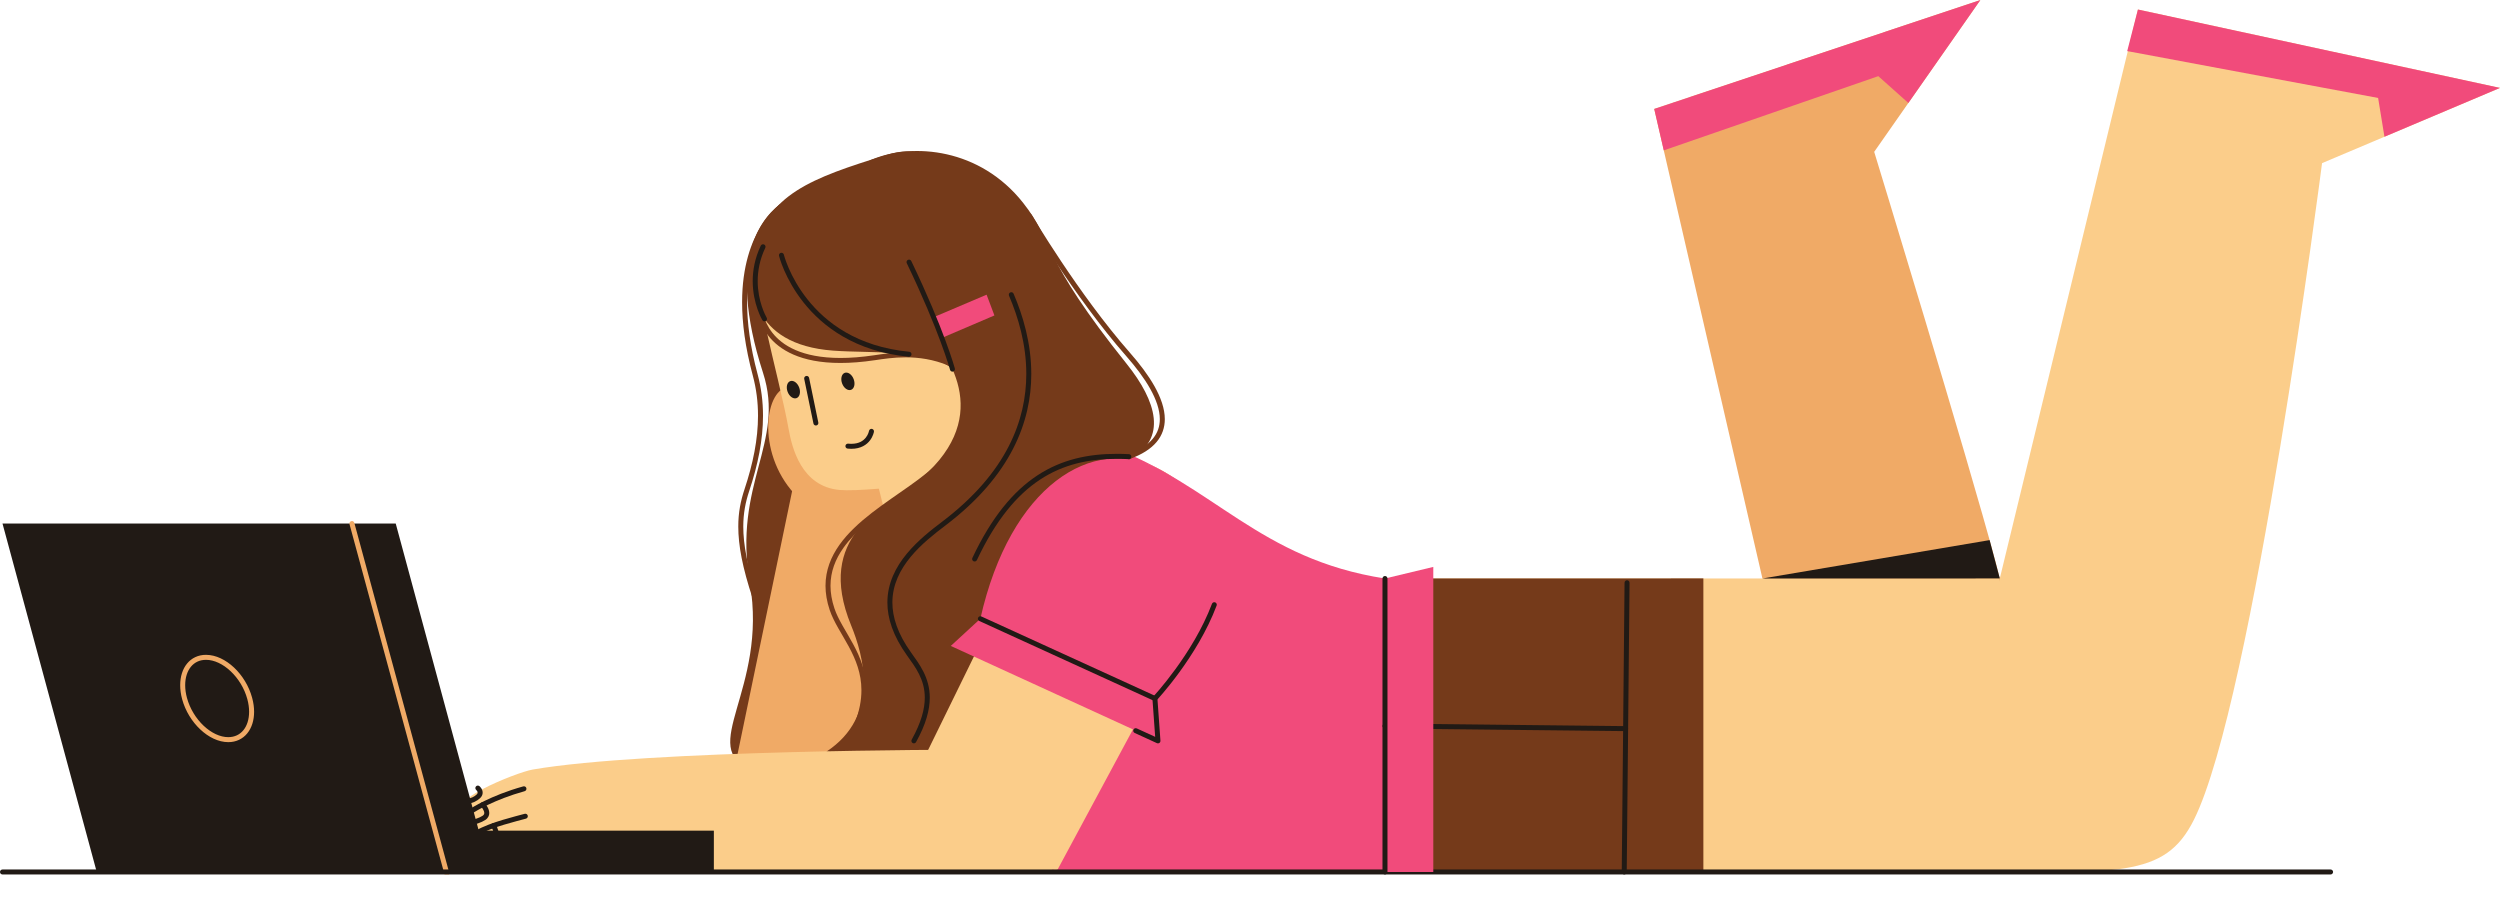 <?xml version="1.0" encoding="UTF-8"?><svg xmlns="http://www.w3.org/2000/svg" xmlns:xlink="http://www.w3.org/1999/xlink" height="183.2" preserveAspectRatio="xMidYMid meet" version="1.0" viewBox="0.0 0.0 500.5 183.2" width="500.5" zoomAndPan="magnify"><defs><clipPath id="a"><path d="M 391 1 L 500.5 1 L 500.5 175 L 391 175 Z M 391 1"/></clipPath><clipPath id="b"><path d="M 69 104 L 90 104 L 90 175.07 L 69 175.07 Z M 69 104"/></clipPath><clipPath id="c"><path d="M 324 116 L 327 116 L 327 175.07 L 324 175.07 Z M 324 116"/></clipPath><clipPath id="d"><path d="M 425 1 L 500.5 1 L 500.5 28 L 425 28 Z M 425 1"/></clipPath><clipPath id="e"><path d="M 0 174 L 468 174 L 468 175.07 L 0 175.07 Z M 0 174"/></clipPath><clipPath id="f"><path d="M 276 115 L 278 115 L 278 175.07 L 276 175.07 Z M 276 115"/></clipPath></defs><g><g id="change1_1"><path d="M 156.977 40.328 C 152.758 43.074 145.176 51.191 152.758 74.637 C 157.297 88.672 146.672 96.789 150.121 116.746 C 153.801 138.023 139.34 150.094 150.508 153.914 C 190.562 167.617 191.504 55.969 191.504 55.969 C 191.504 55.969 164.914 35.156 156.977 40.328" fill="#753a1a"/></g><g id="change2_2"><path d="M 158.617 98.152 L 142.703 174.859 L 176.105 174.859 L 186.609 96.711 L 158.617 98.152" fill="#f0aa66"/></g><g id="change2_3"><path d="M 156.445 78.008 C 152.32 80.953 152.125 94.727 162.418 101.777 C 166.559 104.617 183.453 111.699 181.984 97.25 C 181.254 90.027 174.738 64.953 156.445 78.008" fill="#f0aa66"/></g><g id="change3_2"><path d="M 199.449 69.422 L 206.816 98.242 L 180.645 116.746 L 173.863 89.414 L 199.449 69.422" fill="#fbcd8a"/></g><g id="change2_4"><path d="M 396.465 0.004 L 331.176 21.812 L 363.156 160.582 C 363.156 160.582 418.395 183.172 399.527 112.547 C 394 91.855 375.215 30.398 375.215 30.398 L 396.465 0.004" fill="#f0aa66"/></g><g id="change3_3"><path d="M 277.273 115.816 L 400.145 115.801 C 400.145 115.801 425.867 174.57 391.695 174.859 C 379.027 174.969 341.016 174.57 341.016 174.57 L 277.273 115.816" fill="#fbcd8a"/></g><g clip-path="url(#a)" id="change3_1"><path d="M 400.359 115.801 L 428.012 1.906 L 500.5 17.598 L 464.875 32.66 C 464.875 32.66 451.066 140.398 439.23 164.102 C 433.309 175.969 424.168 174.57 391.695 174.859 L 400.359 115.801" fill="#fbcd8a"/></g><g id="change4_1"><path d="M 222.141 89.352 C 243.102 97.141 252.043 111.922 277.273 115.816 L 277.273 174.57 C 277.273 174.57 225.316 174.566 203.562 174.566 C 187.469 174.566 170.367 167.68 180.645 116.746 C 183.102 104.562 197.023 80.016 222.141 89.352" fill="#f14b7b"/></g><g id="change1_2"><path d="M 277.273 115.816 L 341.016 115.801 L 341.016 174.57 L 277.273 174.57 L 277.273 115.816" fill="#753a1a"/></g><g id="change3_4"><path d="M 171.891 38.949 C 160.77 39.492 149.676 48.84 153.543 66.594 C 154.586 71.391 157.008 80.918 157.855 85.758 C 158.551 89.699 160.445 97.391 168.078 98.09 C 171.223 98.379 179.57 97.586 186.609 96.711 L 199.449 69.422 C 199.449 69.422 194.688 37.836 171.891 38.949" fill="#fbcd8a"/></g><g id="change1_3"><path d="M 226.27 91.879 C 233.676 87.852 231.637 80.426 225.562 72.848 C 208.258 51.266 211.082 48.508 204.812 40.586 C 196.172 29.672 182.836 28.562 174.691 31.883 C 166.629 35.172 167.176 45.922 185.078 65.652 C 190.328 71.445 199.273 84.137 183.094 96.863 C 176.992 101.664 163.035 107.27 170.398 125.211 C 172.844 131.168 176.312 143.316 165.445 150.48 L 199.133 154.727 L 226.27 91.879" fill="#753a1a"/></g><g id="change5_4"><path d="M 161.004 75.859 L 162.852 84.789 C 162.906 85.059 163.172 85.23 163.441 85.176 C 163.711 85.121 163.887 84.855 163.828 84.586 L 161.984 75.656 C 161.93 75.387 161.664 75.211 161.395 75.27 C 161.121 75.324 160.949 75.59 161.004 75.859" fill="#211a15"/></g><g id="change5_5"><path d="M 170.906 75.91 C 171.258 76.852 171.027 77.805 170.387 78.043 C 169.746 78.281 168.945 77.715 168.594 76.777 C 168.242 75.84 168.477 74.883 169.113 74.645 C 169.754 74.406 170.559 74.973 170.906 75.91" fill="#211a15"/></g><g id="change5_6"><path d="M 159.992 77.57 C 160.344 78.508 160.109 79.465 159.473 79.703 C 158.832 79.941 158.031 79.375 157.68 78.438 C 157.328 77.5 157.562 76.543 158.199 76.305 C 158.84 76.066 159.641 76.633 159.992 77.57" fill="#211a15"/></g><g id="change5_7"><path d="M 173.977 86.273 L 174.008 86.277 L 173.977 86.273 L 174.008 86.277 L 173.977 86.273 C 173.969 86.312 173.836 86.988 173.336 87.609 C 172.832 88.234 172.012 88.844 170.43 88.852 C 170.23 88.852 170.023 88.84 169.801 88.82 C 169.523 88.793 169.281 88.992 169.254 89.27 C 169.227 89.543 169.426 89.789 169.703 89.812 C 169.953 89.84 170.199 89.852 170.43 89.852 C 172.352 89.859 173.547 89.008 174.18 88.152 C 174.82 87.301 174.953 86.48 174.965 86.434 C 175.008 86.16 174.82 85.902 174.551 85.859 C 174.277 85.816 174.02 86 173.977 86.273" fill="#211a15"/></g><g id="change3_5"><path d="M 192.465 150.094 C 192.465 150.094 129.609 150.094 106.656 154.062 C 103.227 154.652 87.512 161.09 94.438 162.324 C 94.438 162.324 89.992 166.113 95.531 166.695 C 95.531 166.695 92.262 174.355 100.352 174.355 C 105.84 174.355 198.73 175.336 211.082 174.566 L 192.465 150.094" fill="#fbcd8a"/></g><g id="change5_8"><path d="M 94.715 162.742 L 94.754 162.715 C 95.176 162.445 98.945 160.086 105.027 158.398 C 105.297 158.324 105.449 158.047 105.379 157.781 C 105.305 157.516 105.027 157.359 104.762 157.434 C 98.133 159.273 94.191 161.887 94.16 161.906 C 93.93 162.059 93.867 162.371 94.02 162.602 C 94.172 162.832 94.484 162.895 94.715 162.742" fill="#211a15"/></g><g id="change5_9"><path d="M 95.777 167.133 C 97.172 166.344 99.086 165.656 100.879 165.113 C 102.672 164.566 104.344 164.156 105.305 163.891 C 105.57 163.816 105.727 163.539 105.652 163.273 C 105.578 163.008 105.301 162.852 105.035 162.926 C 104.102 163.188 102.41 163.602 100.586 164.156 C 98.762 164.711 96.801 165.406 95.285 166.262 C 95.043 166.398 94.961 166.703 95.094 166.941 C 95.23 167.184 95.535 167.27 95.777 167.133" fill="#211a15"/></g><g id="change5_10"><path d="M 95.34 158.148 L 95.449 158.02 L 95.336 158.148 L 95.34 158.148 L 95.449 158.02 L 95.336 158.148 C 95.34 158.152 95.43 158.234 95.504 158.348 C 95.582 158.461 95.633 158.594 95.629 158.691 C 95.625 158.785 95.613 158.883 95.426 159.062 C 94.969 159.492 94.266 159.852 93.668 159.844 C 93.426 159.844 93.199 159.793 92.984 159.68 C 92.738 159.551 92.438 159.641 92.309 159.887 C 92.18 160.129 92.273 160.434 92.516 160.562 C 92.887 160.758 93.285 160.844 93.668 160.844 C 94.629 160.836 95.496 160.352 96.105 159.797 C 96.461 159.473 96.637 159.062 96.629 158.691 C 96.629 158.281 96.457 157.965 96.309 157.75 C 96.156 157.535 96.016 157.414 95.992 157.395 C 95.785 157.215 95.469 157.234 95.289 157.441 C 95.105 157.652 95.129 157.969 95.34 158.148" fill="#211a15"/></g><g id="change5_11"><path d="M 96.273 161.438 L 96.277 161.441 C 96.305 161.477 96.492 161.676 96.656 161.941 C 96.824 162.203 96.957 162.531 96.953 162.762 C 96.953 162.867 96.93 162.953 96.887 163.039 C 96.84 163.125 96.762 163.219 96.609 163.32 C 96.043 163.711 94.707 164.207 93.793 164.195 C 93.48 164.195 93.227 164.141 93.074 164.055 C 92.832 163.922 92.531 164.008 92.395 164.25 C 92.262 164.492 92.352 164.797 92.594 164.93 C 92.961 165.129 93.375 165.195 93.793 165.195 C 95.02 165.184 96.387 164.66 97.164 164.152 C 97.703 163.809 97.965 163.254 97.953 162.762 C 97.945 162.18 97.688 161.699 97.461 161.344 C 97.227 160.984 97.004 160.758 96.988 160.742 C 96.797 160.543 96.48 160.539 96.281 160.73 C 96.082 160.926 96.078 161.242 96.273 161.438" fill="#211a15"/></g><g id="change5_12"><path d="M 98.359 165.539 L 98.379 165.566 C 98.422 165.645 98.551 165.871 98.66 166.148 C 98.77 166.426 98.859 166.754 98.855 167.012 C 98.855 167.199 98.816 167.336 98.742 167.434 C 98.668 167.531 98.547 167.633 98.25 167.707 C 97.824 167.805 97.109 167.941 96.453 167.941 C 96.086 167.941 95.738 167.898 95.484 167.805 C 95.227 167.707 95.078 167.586 94.988 167.41 C 94.863 167.164 94.562 167.062 94.316 167.188 C 94.07 167.312 93.973 167.613 94.098 167.859 C 94.324 168.309 94.723 168.594 95.141 168.742 C 95.559 168.895 96.008 168.941 96.453 168.941 C 97.242 168.941 98.012 168.789 98.477 168.68 C 98.941 168.57 99.316 168.344 99.547 168.027 C 99.781 167.711 99.859 167.344 99.855 167.012 C 99.855 166.484 99.688 166.004 99.531 165.637 C 99.371 165.27 99.219 165.023 99.207 165.008 C 99.062 164.773 98.754 164.703 98.52 164.852 C 98.285 164.996 98.215 165.305 98.359 165.539" fill="#211a15"/></g><g id="change5_13"><path d="M 91.098 166.297 L 142.914 166.297 L 142.914 174.859 L 91.098 174.859 L 91.098 166.297" fill="#211a15"/></g><g id="change5_14"><path d="M 0.5 104.812 L 79.223 104.812 L 98.164 174.859 L 19.445 174.859 L 0.5 104.812" fill="#211a15"/></g><g id="change2_5"><path d="M 36.945 139.836 L 36.461 139.969 C 37.105 142.34 38.438 144.473 40.09 146.027 C 41.742 147.582 43.723 148.574 45.703 148.578 C 47.27 148.582 48.602 147.922 49.496 146.824 C 50.395 145.727 50.871 144.215 50.871 142.504 C 50.871 141.617 50.746 140.68 50.48 139.707 C 49.84 137.336 48.508 135.203 46.855 133.645 C 45.203 132.094 43.219 131.102 41.242 131.098 C 39.672 131.09 38.34 131.75 37.445 132.852 C 36.547 133.949 36.074 135.461 36.074 137.172 C 36.074 138.055 36.199 138.996 36.461 139.969 L 36.945 139.836 L 37.426 139.707 C 37.184 138.812 37.074 137.961 37.074 137.172 C 37.074 135.641 37.5 134.363 38.219 133.484 C 38.945 132.605 39.945 132.102 41.242 132.098 C 42.871 132.094 44.652 132.945 46.168 134.375 C 47.688 135.801 48.93 137.789 49.516 139.969 C 49.758 140.859 49.871 141.715 49.871 142.504 C 49.871 144.031 49.445 145.312 48.723 146.191 C 48 147.066 46.996 147.574 45.703 147.578 C 44.074 147.582 42.293 146.73 40.777 145.301 C 39.258 143.875 38.016 141.887 37.426 139.707 L 36.945 139.836" fill="#f0aa66"/></g><g clip-path="url(#b)" id="change2_1"><path d="M 89.938 174.73 L 70.938 104.684 C 70.863 104.414 70.59 104.258 70.324 104.332 C 70.055 104.402 69.898 104.676 69.973 104.941 L 88.973 174.992 C 89.043 175.258 89.32 175.418 89.586 175.344 C 89.852 175.273 90.008 174.996 89.938 174.73" fill="#f0aa66"/></g><g id="change3_6"><path d="M 208.66 103.504 L 184.43 152.961 C 184.43 152.961 208.523 175.949 211.742 174.062 L 241.898 117.98 C 247.695 98 222.914 79.637 208.66 103.504" fill="#fbcd8a"/></g><g clip-path="url(#c)" id="change5_1"><path d="M 325.234 116.66 L 324.672 174.566 C 324.668 174.844 324.891 175.066 325.168 175.07 C 325.441 175.074 325.668 174.852 325.672 174.574 L 326.234 116.672 C 326.238 116.395 326.016 116.168 325.738 116.164 C 325.465 116.164 325.238 116.383 325.234 116.66" fill="#211a15"/></g><g clip-path="url(#d)" id="change4_7"><path d="M 428.012 1.906 L 425.867 10.23 L 476.098 19.613 L 477.367 27.379 L 500.5 17.598 L 428.012 1.906" fill="#f14b7b"/></g><g id="change4_2"><path d="M 333.09 30.105 L 376.035 15.246 L 382.051 20.617 L 396.465 0.004 L 331.176 21.812 L 333.09 30.105" fill="#f14b7b"/></g><g id="change4_3"><path d="M 231.824 93.785 C 218.777 87.059 202.281 97.141 196.266 123.871 L 231.211 139.836 C 231.211 139.836 258.926 107.77 231.824 93.785" fill="#f14b7b"/></g><g id="change4_4"><path d="M 196.266 123.871 L 190.344 129.316 L 231.824 148.32 L 231.211 139.836 L 196.266 123.871" fill="#f14b7b"/></g><g id="change5_15"><path d="M 196.059 124.324 L 231.004 140.293 C 231.258 140.406 231.551 140.297 231.668 140.047 C 231.781 139.793 231.672 139.496 231.422 139.383 L 196.473 123.414 C 196.223 123.301 195.926 123.41 195.812 123.664 C 195.695 123.914 195.809 124.211 196.059 124.324" fill="#211a15"/></g><g id="change5_16"><path d="M 227.164 146.738 L 231.613 148.777 C 231.777 148.852 231.965 148.836 232.109 148.734 C 232.254 148.633 232.336 148.465 232.32 148.285 L 231.711 139.801 L 231.211 139.836 L 231.578 140.18 C 231.598 140.152 239.68 131.551 243.57 121.234 C 243.668 120.977 243.535 120.688 243.277 120.594 C 243.02 120.492 242.73 120.625 242.633 120.883 C 240.738 125.918 237.789 130.582 235.312 133.977 C 234.074 135.676 232.957 137.059 232.148 138.016 C 231.742 138.492 231.418 138.863 231.191 139.113 C 230.969 139.367 230.848 139.492 230.848 139.496 C 230.754 139.598 230.703 139.734 230.715 139.875 L 231.266 147.516 L 227.578 145.828 C 227.328 145.715 227.031 145.824 226.918 146.074 C 226.801 146.324 226.91 146.621 227.164 146.738" fill="#211a15"/></g><g id="change1_4"><path d="M 150.973 50.617 C 149.59 57.266 150.328 68.969 166.785 70.195 C 174.469 70.773 186.332 69.832 190.68 73.902 C 190.68 73.902 200.656 23.871 177.527 31 C 162.418 35.656 153.406 38.922 150.973 50.617" fill="#753a1a"/></g><g id="change4_5"><path d="M 188.316 67.754 L 186.793 63.555 L 197.516 58.996 L 199.082 63.152 L 188.316 67.754" fill="#f14b7b"/></g><g id="change5_17"><path d="M 183.395 148.566 C 185.383 145 186.141 142.109 186.141 139.676 C 186.141 135.641 184.055 132.961 182.395 130.633 C 179.688 126.848 178.656 123.535 178.656 120.621 C 178.656 117.055 180.207 114.039 182.32 111.477 C 184.438 108.918 187.105 106.844 189.262 105.211 C 202.461 95.219 206.473 84.336 206.465 74.859 C 206.461 68.711 204.789 63.16 202.922 58.801 C 202.812 58.547 202.52 58.43 202.266 58.535 C 202.012 58.645 201.895 58.941 202 59.191 C 203.836 63.473 205.465 68.891 205.465 74.859 C 205.453 84.047 201.648 94.555 188.656 104.414 C 186.492 106.055 183.758 108.172 181.551 110.84 C 179.344 113.504 177.652 116.754 177.656 120.621 C 177.652 123.777 178.785 127.309 181.578 131.215 C 183.27 133.582 185.141 136.012 185.141 139.676 C 185.141 141.898 184.449 144.613 182.523 148.078 C 182.387 148.32 182.477 148.625 182.715 148.758 C 182.957 148.895 183.262 148.809 183.395 148.566" fill="#211a15"/></g><g clip-path="url(#e)" id="change5_2"><path d="M 466.582 174.07 L 0.5 174.07 C 0.223 174.07 0 174.293 0 174.57 C 0 174.848 0.223 175.07 0.5 175.07 L 466.582 175.07 C 466.855 175.07 467.082 174.848 467.082 174.57 C 467.082 174.293 466.855 174.07 466.582 174.07" fill="#211a15"/></g><g id="change5_18"><path d="M 277.27 145.84 L 325.445 146.371 C 325.723 146.375 325.949 146.152 325.949 145.875 C 325.953 145.602 325.734 145.375 325.457 145.371 L 277.281 144.84 C 277.004 144.84 276.777 145.059 276.773 145.336 C 276.773 145.609 276.992 145.84 277.27 145.84" fill="#211a15"/></g><g id="change4_6"><path d="M 277.273 115.816 L 286.945 113.496 L 286.945 174.57 L 277.273 174.57 L 277.273 115.816" fill="#f14b7b"/></g><g clip-path="url(#f)" id="change5_3"><path d="M 276.773 115.816 L 276.773 174.57 C 276.773 174.848 277 175.07 277.273 175.07 C 277.551 175.07 277.773 174.848 277.773 174.57 L 277.773 115.816 C 277.773 115.543 277.551 115.316 277.273 115.316 C 277 115.316 276.773 115.543 276.773 115.816" fill="#211a15"/></g><g id="change1_5"><path d="M 205.637 43.449 C 205.645 43.465 215.016 59.387 225.477 71.297 C 227.359 73.441 229.051 75.664 230.262 77.82 C 231.473 79.977 232.195 82.062 232.195 83.914 C 232.191 85.363 231.77 86.672 230.773 87.855 C 229.777 89.039 228.184 90.102 225.824 90.949 C 225.562 91.043 225.43 91.332 225.523 91.59 C 225.617 91.852 225.902 91.984 226.16 91.891 C 228.637 91 230.391 89.859 231.539 88.5 C 232.688 87.141 233.195 85.562 233.195 83.914 C 233.191 81.805 232.391 79.578 231.133 77.332 C 229.871 75.086 228.141 72.816 226.227 70.637 C 221.043 64.734 216.105 57.809 212.469 52.359 C 210.648 49.633 209.156 47.277 208.117 45.605 C 207.598 44.77 207.195 44.102 206.918 43.645 C 206.645 43.188 206.5 42.945 206.496 42.945 C 206.359 42.707 206.051 42.629 205.812 42.766 C 205.574 42.906 205.496 43.215 205.637 43.449" fill="#753a1a"/></g><g id="change1_6"><path d="M 151.625 61.734 C 151.629 61.793 151.703 64.512 153.852 67.254 C 156 69.996 160.223 72.676 168.258 72.664 C 170.301 72.664 172.594 72.496 175.168 72.109 C 176.816 71.863 178.922 71.539 181.32 71.539 C 183.926 71.539 186.871 71.926 189.934 73.207 C 190.188 73.312 190.48 73.191 190.586 72.938 C 190.691 72.684 190.574 72.391 190.32 72.285 C 187.109 70.941 184.023 70.539 181.32 70.539 C 178.836 70.539 176.668 70.879 175.02 71.121 C 172.488 71.5 170.246 71.664 168.258 71.664 C 160.434 71.656 156.594 69.113 154.637 66.633 C 153.66 65.391 153.156 64.148 152.895 63.219 C 152.766 62.754 152.699 62.367 152.66 62.102 C 152.645 61.969 152.637 61.867 152.629 61.801 L 152.625 61.727 L 152.625 61.707 C 152.617 61.43 152.387 61.215 152.109 61.223 C 151.836 61.227 151.617 61.457 151.625 61.734" fill="#753a1a"/></g><g id="change5_19"><path d="M 153.484 63.59 L 153.469 63.562 C 153.289 63.246 151.688 60.32 151.691 56.273 C 151.691 54.277 152.078 52.004 153.211 49.613 C 153.328 49.363 153.223 49.066 152.973 48.949 C 152.723 48.832 152.426 48.938 152.305 49.188 C 151.105 51.719 150.691 54.148 150.691 56.273 C 150.695 60.871 152.602 64.059 152.629 64.102 C 152.77 64.34 153.078 64.414 153.312 64.273 C 153.551 64.133 153.629 63.824 153.484 63.59" fill="#211a15"/></g><g id="change1_7"><path d="M 156.168 40.91 C 156.121 40.941 154.223 42.215 152.332 45.301 C 150.438 48.387 148.566 53.281 148.57 60.512 C 148.57 64.621 149.172 69.48 150.711 75.191 C 151.422 77.84 151.754 80.508 151.754 83.23 C 151.754 87.934 150.762 92.805 149.039 97.992 C 148.285 100.254 147.801 102.605 147.805 105.43 C 147.805 109.129 148.625 113.625 150.699 119.855 C 150.789 120.117 151.07 120.258 151.336 120.172 C 151.598 120.086 151.738 119.801 151.648 119.539 C 149.594 113.367 148.805 108.977 148.805 105.43 C 148.805 102.719 149.262 100.492 149.988 98.309 C 151.734 93.051 152.754 88.074 152.754 83.23 C 152.754 80.426 152.41 77.668 151.676 74.934 C 150.156 69.293 149.57 64.523 149.57 60.512 C 149.57 53.453 151.387 48.758 153.184 45.824 C 154.082 44.355 154.98 43.328 155.645 42.672 C 155.977 42.344 156.254 42.109 156.441 41.957 C 156.535 41.883 156.609 41.824 156.656 41.789 L 156.711 41.754 L 156.723 41.746 C 156.953 41.594 157.016 41.281 156.863 41.051 C 156.711 40.82 156.398 40.758 156.168 40.91" fill="#753a1a"/></g><g id="change5_20"><path d="M 226.02 90.922 C 225.199 90.879 224.391 90.859 223.59 90.859 C 217.855 90.855 212.52 91.988 207.672 95.18 C 202.824 98.371 198.488 103.594 194.668 111.699 C 194.551 111.949 194.66 112.25 194.906 112.367 C 195.156 112.484 195.457 112.379 195.574 112.129 C 199.344 104.133 203.57 99.078 208.223 96.016 C 212.879 92.953 217.98 91.859 223.59 91.859 C 224.371 91.859 225.164 91.879 225.969 91.922 C 226.242 91.934 226.477 91.723 226.492 91.445 C 226.508 91.172 226.293 90.938 226.02 90.922" fill="#211a15"/></g><g id="change5_21"><path d="M 155.961 51.223 C 155.973 51.266 157.074 55.773 160.871 60.559 C 164.668 65.34 171.195 70.387 181.938 71.418 C 182.215 71.441 182.457 71.242 182.484 70.969 C 182.512 70.691 182.309 70.449 182.035 70.422 C 171.57 69.41 165.328 64.551 161.656 59.934 C 159.82 57.629 158.637 55.379 157.914 53.715 C 157.551 52.879 157.305 52.191 157.148 51.715 C 157.07 51.477 157.016 51.293 156.98 51.168 L 156.941 51.027 L 156.934 50.984 C 156.867 50.719 156.598 50.551 156.328 50.617 C 156.059 50.684 155.895 50.953 155.961 51.223" fill="#211a15"/></g><g id="change1_8"><path d="M 188.227 92.148 C 185.219 95.578 179.52 98.816 174.547 102.668 C 172.062 104.598 169.754 106.691 168.055 109.082 C 166.355 111.469 165.266 114.176 165.266 117.266 C 165.266 118.793 165.531 120.414 166.105 122.129 C 166.934 124.574 168.543 126.875 169.922 129.434 C 171.301 131.988 172.457 134.777 172.457 138.191 C 172.457 140.137 172.082 142.289 171.141 144.734 C 171.043 144.992 171.172 145.281 171.43 145.383 C 171.688 145.48 171.977 145.352 172.074 145.094 C 173.055 142.551 173.457 140.266 173.457 138.191 C 173.457 134.547 172.215 131.57 170.801 128.957 C 169.383 126.344 167.805 124.062 167.055 121.809 C 166.512 120.184 166.266 118.68 166.266 117.266 C 166.27 114.414 167.258 111.93 168.867 109.66 C 171.281 106.258 175.109 103.379 178.934 100.699 C 182.758 98.016 186.57 95.539 188.977 92.809 C 189.156 92.602 189.137 92.285 188.93 92.102 C 188.723 91.922 188.406 91.941 188.227 92.148" fill="#753a1a"/></g><g id="change5_22"><path d="M 352.84 115.816 L 398.32 108.129 L 400.359 115.801 Z M 352.84 115.816" fill="#211a15"/></g><g id="change5_23"><path d="M 191.164 73.77 C 191.156 73.742 189.02 65.941 182.438 52.258 C 182.316 52.008 182.02 51.902 181.77 52.023 C 181.52 52.145 181.414 52.441 181.535 52.691 C 184.812 59.504 186.98 64.848 188.328 68.484 C 189 70.301 189.469 71.691 189.77 72.629 C 189.918 73.094 190.027 73.449 190.098 73.684 C 190.168 73.922 190.199 74.035 190.199 74.035 C 190.27 74.301 190.547 74.457 190.812 74.387 C 191.078 74.312 191.234 74.035 191.164 73.77" fill="#211a15"/></g></g></svg>
